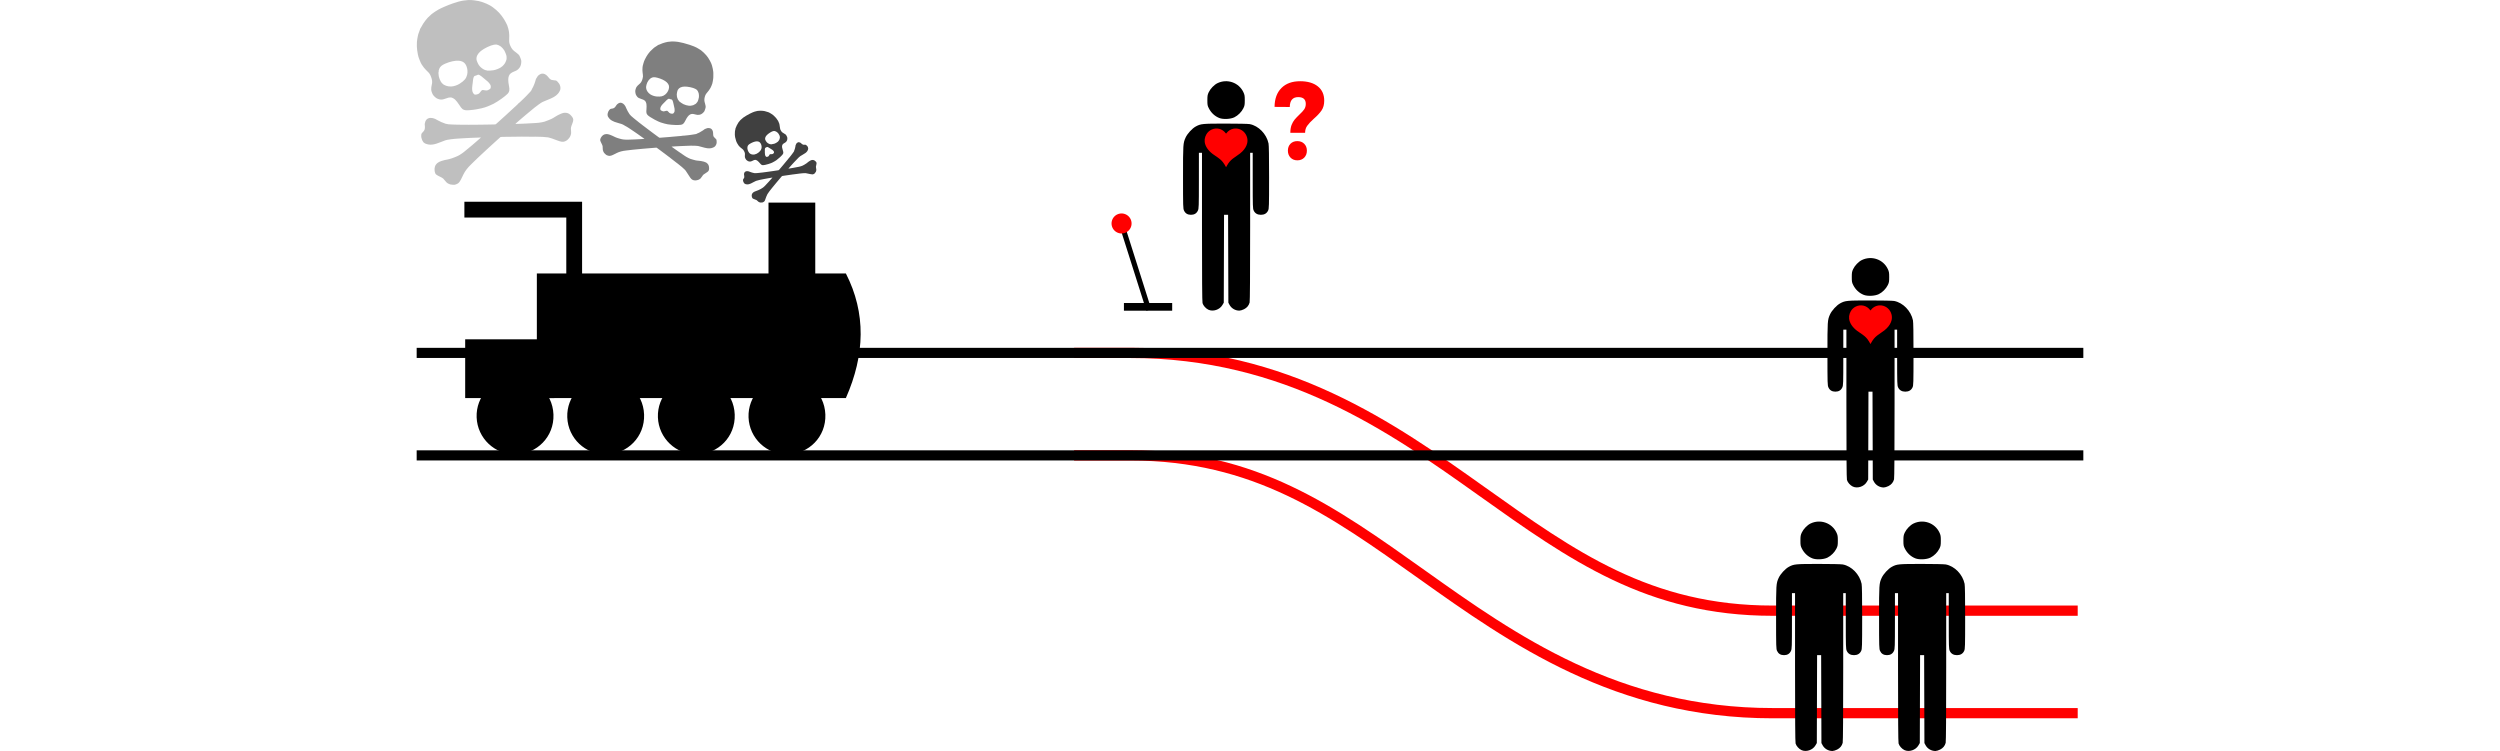 <?xml version="1.0" encoding="UTF-8" standalone="no"?>
<svg
   xmlns:dc="http://purl.org/dc/elements/1.1/"
   xmlns:cc="http://creativecommons.org/ns#"
   xmlns:rdf="http://www.w3.org/1999/02/22-rdf-syntax-ns#"
   xmlns:svg="http://www.w3.org/2000/svg"
   xmlns="http://www.w3.org/2000/svg"
   xmlns:sodipodi="http://sodipodi.sourceforge.net/DTD/sodipodi-0.dtd"
   xmlns:inkscape="http://www.inkscape.org/namespaces/inkscape"
   inkscape:version="1.1-dev (f9311a1, 2019-12-25)"
   sodipodi:docname="bahn4.svg"
   xml:space="preserve"
   id="svg5433"
   height="180.222"
   width="600"
   version="1.1"
   inkscape:export-filename="/Users/Ike/Downloads/bahn.png"
   inkscape:export-xdpi="96"
   inkscape:export-ydpi="96"><g
     id="g872"><path
       inkscape:connector-curvature="0"
       id="path926"
       d="m 290.013,74.332 c -0.624,-0.293 -1.239,-0.989 -1.406,-1.589 -0.087,-0.314 -0.129,-6.224 -0.13,-18.267 l -10e-4,-17.803 h -0.369 -0.369 l -0.003,6.672 c -0.003,6.313 -0.015,6.7 -0.239,7.192 -0.308,0.678 -0.862,1.016 -1.665,1.016 -0.803,0 -1.357,-0.338 -1.665,-1.016 -0.224,-0.494 -0.236,-0.89 -0.239,-7.986 -0.003,-7.977 0.011,-8.187 0.622,-9.543 0.415,-0.922 1.569,-2.179 2.43,-2.647 1.216,-0.662 1.6,-0.699 7.162,-0.699 2.912,0 5.409,0.053 5.785,0.124 2.126,0.397 4.049,2.373 4.524,4.648 0.091,0.435 0.135,3.132 0.133,8.117 -0.003,7.012 -0.017,7.496 -0.231,7.969 -0.309,0.681 -0.9,1.034 -1.734,1.034 -0.833,0 -1.424,-0.352 -1.734,-1.034 -0.214,-0.471 -0.229,-0.937 -0.231,-7.176 l -0.003,-6.672 h -0.307 -0.307 l -10e-4,17.741 c 0,11.506 -0.044,17.898 -0.124,18.186 -0.207,0.743 -0.632,1.255 -1.342,1.615 -0.368,0.186 -0.87,0.338 -1.119,0.338 -0.985,0 -1.913,-0.546 -2.365,-1.391 l -0.276,-0.516 -0.034,-10.546 -0.034,-10.546 h -0.486 -0.486 l -0.033,10.546 -0.033,10.546 -0.341,0.581 c -0.652,1.109 -2.231,1.629 -3.349,1.104 z m 2.608,-46.013 c -1.081,-0.433 -1.951,-1.245 -2.506,-2.339 -0.312,-0.614 -0.347,-0.808 -0.347,-1.914 0,-1.078 0.041,-1.317 0.331,-1.935 0.397,-0.846 1.302,-1.785 2.087,-2.165 2.343,-1.133 5.14,-0.161 6.23,2.165 0.29,0.618 0.331,0.857 0.331,1.935 -2e-5,1.092 -0.038,1.307 -0.337,1.916 -0.437,0.889 -1.281,1.736 -2.16,2.168 -0.932,0.458 -2.701,0.54 -3.629,0.169 z"
       style="fill:#000000;stroke-width:0.123" /><path
       inkscape:connector-curvature="0"
       id="path1798"
       d="m 294.218,40.063 c -0.157,-0.326 -0.5,-0.868 -0.731,-1.154 -0.421,-0.524 -0.793,-0.834 -1.867,-1.554 -0.231,-0.155 -0.478,-0.325 -0.549,-0.379 -1.133,-0.851 -1.815,-1.871 -1.943,-2.908 -0.017,-0.14 -0.018,-0.505 -2.9e-4,-0.646 0.049,-0.405 0.199,-0.843 0.406,-1.19 0.294,-0.491 0.697,-0.863 1.201,-1.109 1.2,-0.585 2.608,-0.247 3.413,0.821 0.053,0.071 0.101,0.129 0.106,0.129 0.005,0 0.055,-0.061 0.111,-0.135 0.43,-0.571 1.029,-0.938 1.736,-1.066 0.184,-0.033 0.597,-0.04 0.799,-0.014 1.184,0.156 2.121,1.01 2.415,2.203 0.103,0.419 0.107,0.908 0.009,1.323 -0.163,0.691 -0.556,1.351 -1.17,1.968 -0.36,0.361 -0.617,0.564 -1.311,1.031 -0.553,0.373 -0.744,0.509 -0.993,0.708 -0.577,0.461 -0.96,0.917 -1.371,1.631 -0.059,0.102 -0.132,0.234 -0.162,0.294 -0.03,0.06 -0.058,0.108 -0.062,0.108 -0.003,2.5e-5 -0.021,-0.028 -0.037,-0.061 z"
       style="fill:#ff0000;stroke:none;stroke-width:0.013" /></g><sodipodi:namedview
     inkscape:guide-bbox="true"
     fit-margin-bottom="0"
     fit-margin-right="100"
     fit-margin-left="100"
     fit-margin-top="0"
     inkscape:snap-bbox="false"
     inkscape:current-layer="svg5433"
     inkscape:window-maximized="0"
     inkscape:window-y="23"
     inkscape:window-x="0"
     inkscape:cy="90.110931"
     inkscape:cx="170.81633"
     inkscape:zoom="2.45"
     showguides="true"
     showgrid="false"
     id="namedview841"
     inkscape:window-height="992"
     inkscape:window-width="1764"
     inkscape:pageshadow="2"
     inkscape:pageopacity="0"
     guidetolerance="10"
     gridtolerance="10"
     objecttolerance="10"
     borderopacity="1"
     inkscape:document-rotation="0"
     bordercolor="#666666"
     pagecolor="#ffffff" /><defs
     id="defs5437" /><path
     style="color:#000000;font-style:normal;font-variant:normal;font-weight:normal;font-stretch:normal;font-size:medium;line-height:normal;font-family:sans-serif;font-variant-ligatures:normal;font-variant-position:normal;font-variant-caps:normal;font-variant-numeric:normal;font-variant-alternates:normal;font-variant-east-asian:normal;font-feature-settings:normal;font-variation-settings:normal;text-indent:0;text-align:start;text-decoration:none;text-decoration-line:none;text-decoration-style:solid;text-decoration-color:#000000;letter-spacing:normal;word-spacing:normal;text-transform:none;writing-mode:lr-tb;direction:ltr;text-orientation:mixed;dominant-baseline:auto;baseline-shift:baseline;text-anchor:start;white-space:normal;shape-padding:0;shape-margin:0;inline-size:0;clip-rule:nonzero;display:inline;overflow:visible;visibility:visible;opacity:1;isolation:auto;mix-blend-mode:normal;color-interpolation:sRGB;color-interpolation-filters:linearRGB;solid-color:#000000;solid-opacity:1;vector-effect:none;fill:none;fill-opacity:1;fill-rule:nonzero;stroke:#ff0000;stroke-width:2.46;stroke-linecap:square;stroke-linejoin:miter;stroke-miterlimit:4;stroke-dasharray:none;stroke-dashoffset:0.378;stroke-opacity:1;color-rendering:auto;image-rendering:auto;shape-rendering:auto;text-rendering:auto;enable-background:accumulate;stop-color:#000000;stop-opacity:1"
     d="m 259.013,109.294 h 12.299 c 29.888,0 48.305,13.193 70.035,28.655 21.73,15.463 46.777,33.212 84.064,33.212 h 59.709 12.299 m 0,-24.598 h -12.299 -59.709 c -29.716,0 -48.061,-13.185 -69.803,-28.655 -21.741,-15.471 -46.873,-33.212 -84.297,-33.212 h -12.299"
     id="path1064"
     inkscape:connector-curvature="0"
     sodipodi:nodetypes="csssccccsssc" /><g
     id="g975"
     transform="matrix(0.123,0,0,0.123,10.604,-96.958)"><path
       inkscape:connector-curvature="0"
       style="color:#000000;font-style:normal;font-variant:normal;font-weight:normal;font-stretch:normal;font-size:medium;line-height:normal;font-family:sans-serif;font-variant-ligatures:normal;font-variant-position:normal;font-variant-caps:normal;font-variant-numeric:normal;font-variant-alternates:normal;font-variant-east-asian:normal;font-feature-settings:normal;font-variation-settings:normal;text-indent:0;text-align:start;text-decoration:none;text-decoration-line:none;text-decoration-style:solid;text-decoration-color:#000000;letter-spacing:normal;word-spacing:normal;text-transform:none;writing-mode:lr-tb;direction:ltr;text-orientation:mixed;dominant-baseline:auto;baseline-shift:baseline;text-anchor:start;white-space:normal;shape-padding:0;shape-margin:0;inline-size:0;clip-rule:nonzero;display:inline;overflow:visible;visibility:visible;isolation:auto;mix-blend-mode:normal;color-interpolation:sRGB;color-interpolation-filters:linearRGB;solid-color:#000000;solid-opacity:1;vector-effect:none;fill:#000000;fill-opacity:1;fill-rule:nonzero;stroke:none;stroke-width:15;stroke-linecap:square;stroke-linejoin:miter;stroke-miterlimit:4;stroke-dasharray:none;stroke-dashoffset:0.378;stroke-opacity:1;color-rendering:auto;image-rendering:auto;shape-rendering:auto;text-rendering:auto;enable-background:accumulate;stop-color:#000000;stop-opacity:1"
       d="m 2114.313,1387.023 h 79.168"
       id="path977" /><path
       inkscape:connector-curvature="0"
       style="color:#000000;font-style:normal;font-variant:normal;font-weight:normal;font-stretch:normal;font-size:medium;line-height:normal;font-family:sans-serif;font-variant-ligatures:normal;font-variant-position:normal;font-variant-caps:normal;font-variant-numeric:normal;font-variant-alternates:normal;font-variant-east-asian:normal;font-feature-settings:normal;font-variation-settings:normal;text-indent:0;text-align:start;text-decoration:none;text-decoration-line:none;text-decoration-style:solid;text-decoration-color:#000000;letter-spacing:normal;word-spacing:normal;text-transform:none;writing-mode:lr-tb;direction:ltr;text-orientation:mixed;dominant-baseline:auto;baseline-shift:baseline;text-anchor:start;white-space:normal;shape-padding:0;shape-margin:0;inline-size:0;clip-rule:nonzero;display:inline;overflow:visible;visibility:visible;isolation:auto;mix-blend-mode:normal;color-interpolation:sRGB;color-interpolation-filters:linearRGB;solid-color:#000000;solid-opacity:1;vector-effect:none;fill:#000000;fill-opacity:1;fill-rule:nonzero;stroke:none;stroke-width:15;stroke-linecap:square;stroke-linejoin:miter;stroke-miterlimit:4;stroke-dasharray:none;stroke-dashoffset:0.378;stroke-opacity:1;color-rendering:auto;image-rendering:auto;shape-rendering:auto;text-rendering:auto;enable-background:accumulate;stop-color:#000000;stop-opacity:1"
       d="m 2106.812,1379.523 v 15 h 7.5 79.168 7.5 v -15 h -7.5 -79.168 z"
       id="path979" /></g><g
     id="g969"
     transform="matrix(0.123,0,0,0.123,10.604,-96.798)"><path
       inkscape:connector-curvature="0"
       style="color:#000000;font-style:normal;font-variant:normal;font-weight:normal;font-stretch:normal;font-size:medium;line-height:normal;font-family:sans-serif;font-variant-ligatures:normal;font-variant-position:normal;font-variant-caps:normal;font-variant-numeric:normal;font-variant-alternates:normal;font-variant-east-asian:normal;font-feature-settings:normal;font-variation-settings:normal;text-indent:0;text-align:start;text-decoration:none;text-decoration-line:none;text-decoration-style:solid;text-decoration-color:#000000;letter-spacing:normal;word-spacing:normal;text-transform:none;writing-mode:lr-tb;direction:ltr;text-orientation:mixed;dominant-baseline:auto;baseline-shift:baseline;text-anchor:start;white-space:normal;shape-padding:0;shape-margin:0;inline-size:0;clip-rule:nonzero;display:inline;overflow:visible;visibility:visible;isolation:auto;mix-blend-mode:normal;color-interpolation:sRGB;color-interpolation-filters:linearRGB;solid-color:#000000;solid-opacity:1;vector-effect:none;fill:#000000;fill-opacity:1;fill-rule:nonzero;stroke:none;stroke-width:10;stroke-linecap:square;stroke-linejoin:miter;stroke-miterlimit:4;stroke-dasharray:none;stroke-dashoffset:0.378;stroke-opacity:1;color-rendering:auto;image-rendering:auto;shape-rendering:auto;text-rendering:auto;enable-background:accumulate;stop-color:#000000;stop-opacity:1"
       d="m 2153.878,1386.949 -46.22,-145.913"
       id="path971" /><path
       inkscape:connector-curvature="0"
       style="color:#000000;font-style:normal;font-variant:normal;font-weight:normal;font-stretch:normal;font-size:medium;line-height:normal;font-family:sans-serif;font-variant-ligatures:normal;font-variant-position:normal;font-variant-caps:normal;font-variant-numeric:normal;font-variant-alternates:normal;font-variant-east-asian:normal;font-feature-settings:normal;font-variation-settings:normal;text-indent:0;text-align:start;text-decoration:none;text-decoration-line:none;text-decoration-style:solid;text-decoration-color:#000000;letter-spacing:normal;word-spacing:normal;text-transform:none;writing-mode:lr-tb;direction:ltr;text-orientation:mixed;dominant-baseline:auto;baseline-shift:baseline;text-anchor:start;white-space:normal;shape-padding:0;shape-margin:0;inline-size:0;clip-rule:nonzero;display:inline;overflow:visible;visibility:visible;isolation:auto;mix-blend-mode:normal;color-interpolation:sRGB;color-interpolation-filters:linearRGB;solid-color:#000000;solid-opacity:1;vector-effect:none;fill:#000000;fill-opacity:1;fill-rule:nonzero;stroke:none;stroke-width:10;stroke-linecap:square;stroke-linejoin:miter;stroke-miterlimit:4;stroke-dasharray:none;stroke-dashoffset:0.378;stroke-opacity:1;color-rendering:auto;image-rendering:auto;shape-rendering:auto;text-rendering:auto;enable-background:accumulate;stop-color:#000000;stop-opacity:1"
       d="m 2110.914,1234.76 -9.533,3.019 1.51,4.768 46.221,145.912 1.51,4.768 9.533,-3.02 -1.51,-4.768 -46.221,-145.912 z"
       id="path973" /></g><path
     id="path936"
     style="fill:#ff0000;stroke:none;stroke-width:1.845;stroke-linecap:square;stroke-miterlimit:4;stroke-dasharray:none;stroke-dashoffset:0.378"
     d="m 271.466,52.909 a 2.402,2.402 0 0 1 -1.522,3.001 2.402,2.402 0 0 1 -3.029,-1.466 2.402,2.402 0 0 1 1.41,-3.055 2.402,2.402 0 0 1 3.081,1.353"
     inkscape:connector-curvature="0" /><path
     inkscape:connector-curvature="0"
     id="path1058"
     d="m 101.215,109.294 h 12.005 373.56 12.005 m 0,-24.598 H 486.78 113.22 101.215"
     style="color:#000000;font-style:normal;font-variant:normal;font-weight:normal;font-stretch:normal;font-size:medium;line-height:normal;font-family:sans-serif;font-variant-ligatures:normal;font-variant-position:normal;font-variant-caps:normal;font-variant-numeric:normal;font-variant-alternates:normal;font-variant-east-asian:normal;font-feature-settings:normal;font-variation-settings:normal;text-indent:0;text-align:start;text-decoration:none;text-decoration-line:none;text-decoration-style:solid;text-decoration-color:#000000;letter-spacing:normal;word-spacing:normal;text-transform:none;writing-mode:lr-tb;direction:ltr;text-orientation:mixed;dominant-baseline:auto;baseline-shift:baseline;text-anchor:start;white-space:normal;shape-padding:0;shape-margin:0;inline-size:0;clip-rule:nonzero;display:inline;overflow:visible;visibility:visible;isolation:auto;mix-blend-mode:normal;color-interpolation:sRGB;color-interpolation-filters:linearRGB;solid-color:#000000;solid-opacity:1;vector-effect:none;fill:none;fill-opacity:1;fill-rule:nonzero;stroke:#000000;stroke-width:2.43;stroke-linecap:square;stroke-linejoin:miter;stroke-miterlimit:4;stroke-dasharray:none;stroke-dashoffset:0.378;stroke-opacity:1;color-rendering:auto;image-rendering:auto;shape-rendering:auto;text-rendering:auto;enable-background:accumulate;stop-color:#000000"
     sodipodi:nodetypes="cccccccc" /><path
     sodipodi:nodetypes="ccccc"
     inkscape:connector-curvature="0"
     d="m 128.843,65.626 h 74.164 c 4.881,9.524 4.588,19.522 0,29.913 h -74.164 z"
     style="fill:#000000;stroke:none;stroke-width:2.347;stroke-linecap:square;stroke-miterlimit:4;stroke-dasharray:none;stroke-dashoffset:0.378"
     id="rect1079" /><rect
     style="fill:#000000;stroke:none;stroke-width:2.46;stroke-linecap:square;stroke-miterlimit:4;stroke-dasharray:none;stroke-dashoffset:0.378"
     id="rect1081"
     width="21.389"
     height="14.104"
     x="111.644"
     y="81.435" /><g
     id="g1096"
     transform="matrix(0.123,0,0,0.123,-27.288,-217.243)"
     style="fill:#000000"><g
       id="g1009"><path
         id="path1083"
         style="fill:#000000;stroke:none;stroke-width:20.008;stroke-linecap:square;stroke-miterlimit:4;stroke-dasharray:none;stroke-dashoffset:0.378"
         d="m 1228.238,2652.748 c -40.886,0.757 -74.847,-31.358 -76.361,-72.209 -1.514,-40.851 29.977,-75.39 70.806,-77.66 40.83,-2.27 77.469,28.483 79.086,72.108 1.617,43.625 -32.646,77.004 -73.531,77.761 z"
         inkscape:connector-curvature="0"
         sodipodi:nodetypes="sssss" /><path
         sodipodi:nodetypes="sssss"
         inkscape:connector-curvature="0"
         d="m 1405.087,2652.748 c -40.886,0.757 -74.847,-31.358 -76.361,-72.209 -1.514,-40.851 29.977,-75.39 70.806,-77.66 40.83,-2.27 77.469,28.483 79.086,72.108 1.617,43.625 -32.646,77.004 -73.531,77.761 z"
         style="fill:#000000;stroke:none;stroke-width:20.008;stroke-linecap:square;stroke-miterlimit:4;stroke-dasharray:none;stroke-dashoffset:0.378"
         id="path1086" /><path
         sodipodi:nodetypes="sssss"
         inkscape:connector-curvature="0"
         d="m 1581.935,2652.748 c -40.886,0.757 -74.847,-31.358 -76.361,-72.209 -1.514,-40.851 29.977,-75.39 70.806,-77.66 40.83,-2.27 77.469,28.483 79.086,72.108 1.617,43.625 -32.646,77.004 -73.531,77.761 z"
         style="fill:#000000;stroke:none;stroke-width:20.008;stroke-linecap:square;stroke-miterlimit:4;stroke-dasharray:none;stroke-dashoffset:0.378"
         id="path1088" /><path
         id="path1090"
         style="fill:#000000;stroke:none;stroke-width:20.008;stroke-linecap:square;stroke-miterlimit:4;stroke-dasharray:none;stroke-dashoffset:0.378"
         d="m 1758.784,2652.748 c -40.886,0.757 -74.847,-31.358 -76.361,-72.209 -1.514,-40.851 29.977,-75.39 70.806,-77.66 40.83,-2.27 77.469,28.483 79.086,72.108 1.617,43.625 -32.646,77.004 -73.531,77.761 z"
         inkscape:connector-curvature="0"
         sodipodi:nodetypes="sssss" /></g></g><path
     style="fill:none;stroke:#000000;stroke-width:3.792;stroke-linecap:butt;stroke-miterlimit:4;stroke-dasharray:none;stroke-dashoffset:0.378"
     d="m 111.454,50.314 h 26.352 v 16.817"
     id="path1098"
     inkscape:connector-curvature="0" /><rect
     style="fill:#000000;stroke:none;stroke-width:0.123;stroke-linecap:butt;stroke-miterlimit:4;stroke-dasharray:none;stroke-dashoffset:0.378"
     id="rect1109"
     width="11.223"
     height="25.303"
     x="184.441"
     y="48.625" /><path
     inkscape:connector-curvature="0"
     id="path925"
     d="m 182.989,48.593 c -0.102,0.021 -0.4,0.031 -0.493,0.017 -0.029,-0.004 -0.122,-0.028 -0.206,-0.053 -0.168,-0.049 -0.321,-0.155 -0.533,-0.371 -0.064,-0.065 -0.143,-0.136 -0.176,-0.158 -0.08,-0.053 -0.301,-0.142 -0.463,-0.188 -0.129,-0.036 -0.347,-0.126 -0.437,-0.181 -0.079,-0.048 -0.174,-0.207 -0.218,-0.364 -0.114,-0.408 -0.047,-0.741 0.203,-1.005 0.209,-0.221 0.516,-0.37 1.345,-0.654 0.251,-0.086 0.945,-0.472 1.113,-0.619 0.063,-0.055 0.161,-0.138 0.217,-0.184 0.056,-0.046 0.127,-0.111 0.159,-0.145 0.031,-0.034 0.101,-0.103 0.153,-0.154 0.125,-0.12 0.497,-0.521 0.833,-0.898 0.147,-0.164 0.355,-0.398 0.463,-0.519 0.108,-0.121 0.23,-0.26 0.272,-0.31 0.041,-0.05 0.097,-0.113 0.124,-0.14 l 0.049,-0.05 -0.055,0.002 c -0.03,0.001 -0.076,0.008 -0.102,0.016 -0.026,0.007 -0.128,0.026 -0.226,0.041 -0.098,0.015 -0.244,0.039 -0.323,0.054 -0.302,0.056 -0.581,0.104 -0.623,0.107 -0.024,0.002 -0.098,0.016 -0.164,0.033 -0.066,0.016 -0.131,0.028 -0.145,0.027 -0.013,-0.001 -0.065,0.007 -0.115,0.019 -0.05,0.012 -0.165,0.035 -0.257,0.05 -0.216,0.037 -0.607,0.113 -0.821,0.161 -0.033,0.008 -0.152,0.033 -0.264,0.057 -0.237,0.051 -0.604,0.151 -0.851,0.231 -0.141,0.046 -0.258,0.104 -0.624,0.311 -0.511,0.284 -0.753,0.398 -1.025,0.469 -0.212,0.054 -0.273,0.062 -0.503,0.059 -0.163,-0.002 -0.464,-0.076 -0.488,-0.121 -0.008,-0.014 -0.021,-0.021 -0.029,-0.016 -0.029,0.016 -0.178,-0.14 -0.266,-0.278 -0.092,-0.145 -0.179,-0.392 -0.175,-0.495 0.001,-0.028 -0.003,-0.06 -0.008,-0.07 -0.023,-0.042 0.021,-0.259 0.057,-0.281 0.008,-0.005 0.058,-0.071 0.111,-0.147 0.154,-0.22 0.18,-0.369 0.121,-0.686 -0.013,-0.069 -0.028,-0.134 -0.034,-0.145 -0.03,-0.054 -0.019,-0.318 0.017,-0.437 0.065,-0.209 0.144,-0.312 0.311,-0.405 0.271,-0.151 0.688,-0.12 1.102,0.081 0.177,0.086 0.729,0.246 1.009,0.292 0.193,0.032 0.454,0.025 0.886,-0.023 0.124,-0.013 0.255,-0.027 0.291,-0.03 0.225,-0.016 0.316,-0.026 0.337,-0.038 0.013,-0.007 0.035,-0.01 0.049,-0.007 0.014,0.003 0.164,-0.012 0.333,-0.034 0.169,-0.022 0.336,-0.044 0.372,-0.048 0.035,-0.004 0.097,-0.013 0.137,-0.02 0.04,-0.007 0.098,-0.014 0.128,-0.015 0.03,-0.001 0.126,-0.013 0.213,-0.027 0.183,-0.029 0.371,-0.056 0.581,-0.081 0.082,-0.01 0.239,-0.032 0.349,-0.048 0.11,-0.017 0.271,-0.04 0.358,-0.052 0.087,-0.012 0.248,-0.035 0.358,-0.051 0.11,-0.016 0.271,-0.039 0.358,-0.052 0.087,-0.012 0.267,-0.04 0.399,-0.06 0.133,-0.021 0.288,-0.044 0.347,-0.052 0.058,-0.008 0.147,-0.023 0.199,-0.032 0.051,-0.01 0.113,-0.019 0.139,-0.02 0.035,-0.002 0.072,-0.031 0.151,-0.118 0.099,-0.109 0.129,-0.144 0.225,-0.267 0.022,-0.028 0.068,-0.083 0.103,-0.121 0.065,-0.072 0.183,-0.212 0.316,-0.373 0.041,-0.05 0.103,-0.122 0.138,-0.161 0.035,-0.038 0.082,-0.093 0.103,-0.121 0.022,-0.028 0.062,-0.076 0.089,-0.106 0.027,-0.031 0.06,-0.071 0.075,-0.09 0.015,-0.019 0.057,-0.071 0.095,-0.116 0.037,-0.045 0.108,-0.13 0.157,-0.189 0.049,-0.058 0.156,-0.187 0.239,-0.286 0.083,-0.099 0.218,-0.262 0.301,-0.363 0.082,-0.101 0.156,-0.188 0.164,-0.192 0.008,-0.004 0.038,-0.041 0.067,-0.081 0.029,-0.04 0.088,-0.116 0.132,-0.167 0.043,-0.051 0.075,-0.1 0.07,-0.109 -0.005,-0.008 0.004,-0.016 0.02,-0.019 0.016,-0.001 0.057,-0.043 0.092,-0.09 0.113,-0.15 0.413,-0.523 0.426,-0.531 0.007,-0.004 0.043,-0.05 0.079,-0.103 0.036,-0.052 0.13,-0.176 0.209,-0.275 0.13,-0.164 0.21,-0.275 0.395,-0.546 0.083,-0.121 0.147,-0.286 0.117,-0.302 -0.012,-0.007 -0.011,-0.012 0.002,-0.011 0.044,0.002 0.239,-0.643 0.273,-0.899 0.011,-0.081 0.027,-0.191 0.037,-0.246 0.01,-0.054 0.019,-0.106 0.021,-0.115 0.004,-0.032 0.124,-0.295 0.165,-0.362 0.129,-0.21 0.432,-0.397 0.593,-0.365 0.022,0.004 0.046,0.005 0.053,0.001 0.026,-0.014 0.225,0.046 0.32,0.097 0.081,0.043 0.275,0.205 0.45,0.373 0.045,0.044 0.165,0.105 0.252,0.13 0.043,0.012 0.182,0.015 0.308,0.007 0.127,-0.009 0.237,-0.01 0.245,-0.003 0.008,0.007 0.031,0.017 0.05,0.023 0.065,0.019 0.205,0.133 0.353,0.288 0.146,0.153 0.25,0.437 0.238,0.649 -0.008,0.152 -0.109,0.411 -0.222,0.572 -0.232,0.332 -0.506,0.542 -1.21,0.928 -0.471,0.262 -0.499,0.278 -0.866,0.613 -0.263,0.24 -0.569,0.558 -1.09,1.132 -0.171,0.188 -0.33,0.362 -0.355,0.386 -0.024,0.024 -0.145,0.157 -0.268,0.296 -0.123,0.139 -0.281,0.315 -0.351,0.392 -0.07,0.077 -0.139,0.156 -0.153,0.176 -0.014,0.02 -0.066,0.078 -0.116,0.131 -0.14,0.148 -0.143,0.16 -0.037,0.142 0.05,-0.008 0.199,-0.033 0.331,-0.055 0.132,-0.022 0.291,-0.049 0.354,-0.06 0.062,-0.011 0.305,-0.054 0.539,-0.095 0.526,-0.092 0.904,-0.164 1.143,-0.217 0.1,-0.022 0.228,-0.051 0.284,-0.063 0.056,-0.012 0.223,-0.062 0.371,-0.111 0.246,-0.081 0.305,-0.108 0.687,-0.32 0.314,-0.175 0.448,-0.258 0.541,-0.338 0.068,-0.058 0.181,-0.149 0.251,-0.204 0.07,-0.054 0.187,-0.146 0.26,-0.203 0.185,-0.148 0.564,-0.355 0.703,-0.383 0.246,-0.054 0.47,-0.037 0.618,0.047 0.042,0.024 0.082,0.044 0.091,0.046 0.033,0.006 0.227,0.166 0.311,0.256 0.21,0.223 0.232,0.375 0.12,0.821 -0.105,0.417 -0.11,0.504 -0.047,0.759 0.037,0.148 0.077,0.435 0.062,0.443 -0.007,0.004 -0.011,0.024 -0.007,0.044 0.009,0.048 -0.043,0.259 -0.088,0.356 -0.059,0.128 -0.19,0.319 -0.278,0.408 -0.045,0.045 -0.141,0.116 -0.213,0.156 -0.238,0.132 -0.442,0.135 -0.965,0.012 -0.574,-0.135 -0.702,-0.162 -0.882,-0.184 -0.097,-0.012 -0.19,-0.025 -0.208,-0.028 -0.032,-0.006 -0.647,0.019 -0.662,0.027 -0.005,0.003 -0.06,0.009 -0.123,0.014 -0.063,0.005 -0.235,0.023 -0.382,0.04 -0.147,0.017 -0.309,0.034 -0.36,0.039 -0.051,0.004 -0.101,0.012 -0.112,0.018 -0.011,0.006 -0.046,0.011 -0.079,0.011 -0.078,4.3e-4 -1.006,0.12 -1.257,0.161 -0.062,0.011 -0.126,0.015 -0.14,0.012 -0.015,-0.004 -0.043,0.002 -0.062,0.013 -0.02,0.011 -0.057,0.018 -0.083,0.016 -0.046,-0.004 -0.156,0.01 -0.434,0.058 -0.074,0.012 -0.183,0.029 -0.242,0.036 -0.059,0.007 -0.301,0.042 -0.537,0.078 -0.237,0.036 -0.487,0.072 -0.555,0.079 -0.069,0.008 -0.134,0.019 -0.145,0.025 -0.011,0.006 -0.046,0.012 -0.077,0.013 -0.031,8.66e-4 -0.075,0.006 -0.097,0.01 -0.022,0.004 -0.088,0.016 -0.146,0.024 -0.078,0.012 -0.115,0.026 -0.14,0.056 -0.018,0.022 -0.057,0.068 -0.086,0.101 -0.029,0.033 -0.075,0.088 -0.103,0.121 -0.028,0.034 -0.178,0.211 -0.333,0.393 -0.328,0.385 -0.393,0.463 -0.597,0.707 -0.083,0.099 -0.191,0.227 -0.24,0.285 -0.049,0.058 -0.132,0.158 -0.183,0.223 -0.051,0.065 -0.152,0.188 -0.224,0.272 -0.072,0.085 -0.173,0.207 -0.224,0.272 -0.052,0.065 -0.152,0.188 -0.224,0.273 -0.072,0.085 -0.142,0.171 -0.156,0.19 -0.014,0.02 -0.117,0.149 -0.227,0.287 -0.111,0.139 -0.225,0.284 -0.253,0.322 -0.029,0.039 -0.106,0.138 -0.173,0.221 -0.345,0.43 -0.596,0.87 -0.728,1.274 -0.221,0.677 -0.238,0.725 -0.317,0.88 -0.1,0.199 -0.164,0.269 -0.339,0.372 -0.108,0.068 -0.195,0.101 -0.261,0.116 z m 2.419,-9.598 c -0.296,0.138 -0.471,0.203 -1.008,0.377 -0.209,0.068 -0.423,0.124 -0.766,0.2 -0.445,0.099 -0.637,0.095 -0.859,-0.015 -0.092,-0.046 -0.294,-0.245 -0.456,-0.448 -0.148,-0.186 -0.42,-0.45 -0.583,-0.566 -0.094,-0.067 -0.325,-0.164 -0.392,-0.165 -0.021,-3.12e-4 -0.045,-0.004 -0.056,-0.01 -0.01,-0.005 -0.088,0.002 -0.173,0.017 -0.134,0.024 -0.196,0.048 -0.474,0.189 -0.359,0.181 -0.479,0.215 -0.718,0.2 -0.126,-0.008 -0.385,-0.074 -0.401,-0.103 -0.004,-0.008 -0.026,-0.019 -0.048,-0.025 -0.049,-0.014 -0.232,-0.147 -0.348,-0.254 -0.12,-0.11 -0.303,-0.447 -0.337,-0.621 -0.031,-0.16 -0.035,-0.397 -0.011,-0.597 0.039,-0.318 -0.023,-0.587 -0.218,-0.938 -0.15,-0.27 -0.249,-0.386 -0.464,-0.54 -0.064,-0.046 -0.117,-0.086 -0.12,-0.09 -0.003,-0.006 -0.054,-0.044 -0.115,-0.089 -0.18,-0.133 -0.363,-0.312 -0.584,-0.571 -0.092,-0.108 -0.163,-0.219 -0.316,-0.496 -0.173,-0.311 -0.21,-0.393 -0.296,-0.644 -0.106,-0.311 -0.199,-0.658 -0.226,-0.842 -0.009,-0.064 -0.021,-0.139 -0.027,-0.167 -0.012,-0.059 -0.037,-0.286 -0.048,-0.429 -0.011,-0.155 -0.003,-0.517 0.016,-0.711 0.01,-0.097 0.02,-0.2 0.023,-0.229 0.007,-0.07 0.04,-0.22 0.099,-0.447 0.027,-0.104 0.039,-0.192 0.028,-0.196 -0.011,-0.004 -0.01,-0.007 0.002,-0.009 0.013,5.28e-4 0.064,-0.109 0.114,-0.244 0.05,-0.134 0.128,-0.324 0.174,-0.423 0.097,-0.206 0.329,-0.615 0.398,-0.699 0.026,-0.032 0.052,-0.068 0.058,-0.08 0.015,-0.032 0.35,-0.443 0.372,-0.455 0.01,-0.005 0.055,-0.05 0.1,-0.099 0.105,-0.113 0.419,-0.384 0.635,-0.548 0.321,-0.244 1.054,-0.679 1.611,-0.958 0.427,-0.213 0.93,-0.431 1.04,-0.45 0.016,-0.001 0.108,-0.029 0.206,-0.059 0.209,-0.063 0.343,-0.096 0.474,-0.117 0.051,-0.008 0.111,-0.02 0.131,-0.026 0.021,-0.004 0.061,-0.009 0.092,-0.007 0.03,0.002 0.064,-6.37e-4 0.075,-0.006 0.054,-0.03 0.717,-0.04 0.959,-0.014 0.143,0.015 0.385,0.047 0.405,0.052 0.008,0.003 0.088,0.019 0.18,0.037 0.239,0.047 0.659,0.17 0.817,0.241 0.075,0.033 0.143,0.062 0.151,0.063 0.009,0.003 0.118,0.057 0.244,0.123 0.231,0.121 0.65,0.399 0.778,0.515 0.038,0.035 0.11,0.097 0.16,0.139 0.114,0.095 0.325,0.307 0.444,0.447 0.051,0.06 0.122,0.143 0.159,0.186 0.108,0.126 0.362,0.49 0.441,0.631 0.081,0.145 0.248,0.542 0.268,0.637 0.007,0.034 0.027,0.109 0.045,0.168 0.05,0.166 0.096,0.468 0.118,0.765 0.024,0.326 0.081,0.511 0.24,0.772 0.201,0.331 0.376,0.487 0.766,0.686 0.098,0.05 0.239,0.139 0.314,0.197 0.134,0.105 0.138,0.111 0.281,0.367 0.165,0.296 0.182,0.359 0.182,0.668 -1e-5,0.227 -0.062,0.437 -0.179,0.603 -0.147,0.209 -0.221,0.273 -0.484,0.42 -0.373,0.207 -0.512,0.354 -0.584,0.616 -0.071,0.257 -0.017,0.647 0.162,1.167 0.161,0.466 0.154,0.703 -0.028,0.95 -0.264,0.36 -0.954,1.004 -1.507,1.405 -0.196,0.142 -0.702,0.438 -0.937,0.546 z m -0.837,-1.671 c 0.123,-0.217 0.169,-0.281 0.221,-0.309 0.043,-0.024 0.28,-0.033 0.319,-0.012 0.011,0.006 0.027,-3.33e-4 0.036,-0.012 0.008,-0.016 0.014,-0.016 0.015,-3.41e-4 -0.002,0.045 0.201,0.009 0.316,-0.055 0.12,-0.067 0.252,-0.189 0.28,-0.261 0.01,-0.025 0.009,-0.034 -0.002,-0.019 -0.011,0.015 -0.009,0.005 2.7e-4,-0.027 0.022,-0.057 -0.012,-0.24 -0.06,-0.326 -0.046,-0.083 -0.221,-0.257 -0.349,-0.349 -0.064,-0.046 -0.261,-0.171 -0.437,-0.278 -0.176,-0.107 -0.369,-0.227 -0.429,-0.267 -0.135,-0.09 -0.3,-0.151 -0.385,-0.141 -0.038,0.004 -0.088,0.027 -0.124,0.055 -0.074,0.06 -0.11,0.08 -0.2,0.111 -0.039,0.014 -0.089,0.042 -0.111,0.062 -0.061,0.058 -0.11,0.274 -0.102,0.457 0.003,0.092 0.007,0.239 0.006,0.327 -3.3e-4,0.088 -3e-4,0.185 3e-5,0.216 5.9e-4,0.031 4.9e-4,0.116 3.3e-4,0.189 -6.6e-4,0.382 0.074,0.677 0.213,0.836 0.044,0.05 0.109,0.106 0.146,0.124 0.086,0.043 0.247,0.011 0.424,-0.084 0.128,-0.071 0.136,-0.076 0.224,-0.232 z m -2.511,-0.724 c 0.501,-0.43 0.68,-0.718 0.723,-1.163 0.032,-0.335 -0.042,-0.682 -0.211,-0.986 -0.212,-0.381 -0.505,-0.54 -0.973,-0.527 -0.412,0.011 -1.016,0.224 -1.555,0.547 -0.397,0.238 -0.558,0.418 -0.637,0.714 -0.039,0.146 -0.045,0.307 -0.012,0.326 0.015,0.008 0.014,0.013 -0.001,0.013 -0.032,-0.002 -0.032,0.055 0.002,0.244 0.042,0.237 0.102,0.407 0.215,0.612 0.098,0.178 0.245,0.379 0.296,0.404 0.012,0.006 0.056,0.04 0.098,0.076 0.234,0.201 0.7,0.29 1.099,0.211 0.327,-0.065 0.692,-0.245 0.956,-0.471 z m 4.564,-2.54 c 0.076,-0.066 0.162,-0.15 0.192,-0.188 0.083,-0.104 0.2,-0.284 0.212,-0.326 0.006,-0.02 0.016,-0.04 0.023,-0.044 0.017,-0.009 0.105,-0.314 0.111,-0.381 0.002,-0.029 0.008,-0.067 0.012,-0.083 0.011,-0.044 -6.7e-4,-0.166 -0.031,-0.327 -0.024,-0.126 -0.046,-0.178 -0.172,-0.405 -0.151,-0.272 -0.211,-0.349 -0.409,-0.524 -0.145,-0.128 -0.35,-0.255 -0.366,-0.226 -0.008,0.014 -0.011,0.014 -0.011,-0.007 0.001,-0.031 -0.293,-0.119 -0.379,-0.112 -0.025,0.002 -0.071,0.004 -0.103,0.004 -0.032,3.3e-4 -0.139,0.024 -0.237,0.054 -0.389,0.115 -1.103,0.584 -1.44,0.945 -0.334,0.358 -0.463,0.727 -0.373,1.072 0.025,0.095 0.062,0.172 0.168,0.343 0.144,0.234 0.263,0.362 0.479,0.516 0.201,0.143 0.586,0.288 0.628,0.237 0.01,-0.014 0.021,-0.019 0.023,-0.013 0.015,0.041 0.041,0.048 0.146,0.043 0.17,-0.009 0.542,-0.083 0.743,-0.147 0.247,-0.079 0.603,-0.276 0.783,-0.436 z"
     style="opacity:0.75;fill:#000000;stroke-width:0.02" /><path
     style="opacity:0.5;fill:#000000;stroke-width:0.031"
     d="m 145.54,37.21 c -0.133,-0.089 -0.469,-0.403 -0.555,-0.519 -0.027,-0.037 -0.102,-0.164 -0.167,-0.282 -0.129,-0.236 -0.18,-0.519 -0.175,-0.984 0.001,-0.14 -0.007,-0.303 -0.019,-0.363 -0.029,-0.144 -0.172,-0.482 -0.299,-0.708 -0.101,-0.18 -0.239,-0.516 -0.277,-0.674 -0.034,-0.139 0.036,-0.414 0.16,-0.633 0.321,-0.568 0.757,-0.856 1.316,-0.871 0.468,-0.013 0.964,0.16 2.175,0.756 0.367,0.18 1.542,0.518 1.885,0.54 0.129,0.009 0.325,0.025 0.436,0.036 0.111,0.011 0.259,0.018 0.33,0.016 0.071,-0.003 0.221,-0.003 0.335,-1.3e-5 0.267,0.005 1.107,-0.025 1.884,-0.069 0.338,-0.019 0.819,-0.046 1.068,-0.059 0.249,-0.014 0.534,-0.032 0.633,-0.041 0.099,-0.009 0.228,-0.016 0.288,-0.017 l 0.108,-0.001 -0.061,-0.058 c -0.034,-0.032 -0.091,-0.074 -0.128,-0.094 -0.037,-0.02 -0.167,-0.11 -0.29,-0.201 -0.123,-0.091 -0.307,-0.223 -0.41,-0.293 -0.39,-0.268 -0.746,-0.52 -0.795,-0.563 -0.028,-0.024 -0.124,-0.09 -0.214,-0.144 -0.089,-0.055 -0.173,-0.113 -0.186,-0.129 -0.013,-0.016 -0.078,-0.063 -0.146,-0.104 -0.067,-0.041 -0.217,-0.143 -0.334,-0.225 -0.275,-0.195 -0.783,-0.538 -1.068,-0.72 -0.044,-0.028 -0.202,-0.13 -0.35,-0.226 -0.314,-0.203 -0.821,-0.495 -1.177,-0.676 -0.203,-0.104 -0.394,-0.167 -1.017,-0.342 -0.868,-0.241 -1.252,-0.387 -1.625,-0.608 -0.29,-0.172 -0.364,-0.231 -0.611,-0.484 -0.175,-0.18 -0.421,-0.589 -0.399,-0.664 0.007,-0.023 1.6e-4,-0.045 -0.014,-0.049 -0.049,-0.014 -0.041,-0.347 0.014,-0.592 0.058,-0.258 0.232,-0.621 0.349,-0.728 0.032,-0.03 0.063,-0.068 0.068,-0.085 0.02,-0.07 0.306,-0.259 0.369,-0.244 0.014,0.004 0.141,-0.014 0.281,-0.039 0.407,-0.072 0.598,-0.205 0.879,-0.613 0.061,-0.089 0.116,-0.177 0.121,-0.195 0.026,-0.091 0.326,-0.367 0.495,-0.456 0.298,-0.157 0.497,-0.182 0.78,-0.101 0.459,0.132 0.879,0.619 1.109,1.29 0.099,0.286 0.524,1.062 0.778,1.417 0.175,0.245 0.466,0.522 0.988,0.941 0.15,0.12 0.306,0.248 0.349,0.285 0.262,0.227 0.373,0.316 0.408,0.326 0.022,0.006 0.049,0.027 0.06,0.046 0.011,0.019 0.191,0.165 0.399,0.325 0.208,0.16 0.414,0.319 0.456,0.353 0.043,0.034 0.119,0.092 0.171,0.128 0.051,0.036 0.121,0.092 0.156,0.124 0.035,0.032 0.152,0.123 0.261,0.202 0.23,0.167 0.464,0.344 0.72,0.545 0.1,0.078 0.294,0.226 0.432,0.328 0.137,0.102 0.338,0.252 0.446,0.334 0.108,0.081 0.309,0.232 0.446,0.335 0.137,0.103 0.338,0.253 0.446,0.334 0.108,0.081 0.333,0.247 0.5,0.369 0.167,0.122 0.362,0.266 0.434,0.321 0.072,0.055 0.185,0.136 0.251,0.182 0.066,0.045 0.144,0.104 0.173,0.129 0.04,0.036 0.112,0.044 0.293,0.036 0.226,-0.01 0.297,-0.016 0.535,-0.044 0.054,-0.006 0.165,-0.015 0.245,-0.019 0.149,-0.008 0.43,-0.031 0.75,-0.061 0.099,-0.009 0.245,-0.02 0.325,-0.024 0.08,-0.003 0.19,-0.012 0.244,-0.018 0.054,-0.006 0.15,-0.015 0.213,-0.019 0.062,-0.004 0.143,-0.011 0.18,-0.015 0.036,-0.004 0.14,-0.015 0.23,-0.023 0.09,-0.008 0.259,-0.024 0.376,-0.034 0.117,-0.011 0.374,-0.033 0.572,-0.05 0.198,-0.017 0.523,-0.047 0.723,-0.067 0.2,-0.02 0.374,-0.033 0.387,-0.03 0.013,0.004 0.085,-0.003 0.161,-0.015 0.075,-0.012 0.222,-0.029 0.325,-0.038 0.103,-0.009 0.191,-0.028 0.195,-0.041 0.004,-0.014 0.023,-0.013 0.042,0.001 0.019,0.014 0.108,0.016 0.198,0.004 0.287,-0.04 1.019,-0.119 1.042,-0.112 0.012,0.004 0.102,-0.008 0.198,-0.025 0.097,-0.017 0.334,-0.049 0.526,-0.071 0.321,-0.037 0.528,-0.07 1.024,-0.163 0.222,-0.042 0.471,-0.151 0.457,-0.201 -0.006,-0.02 6.6e-4,-0.025 0.014,-0.01 0.045,0.05 0.961,-0.438 1.276,-0.68 0.1,-0.077 0.239,-0.178 0.308,-0.226 0.07,-0.047 0.137,-0.094 0.148,-0.103 0.04,-0.031 0.456,-0.186 0.574,-0.214 0.37,-0.088 0.902,0.04 1.043,0.249 0.019,0.029 0.045,0.055 0.056,0.058 0.044,0.013 0.194,0.295 0.242,0.455 0.041,0.136 0.076,0.523 0.083,0.897 0.001,0.097 0.064,0.294 0.132,0.416 0.033,0.06 0.181,0.215 0.328,0.344 0.147,0.129 0.268,0.248 0.27,0.265 6.7e-4,0.017 0.015,0.052 0.029,0.08 0.05,0.091 0.078,0.369 0.07,0.698 -0.008,0.325 -0.205,0.748 -0.448,0.965 -0.174,0.156 -0.566,0.328 -0.865,0.381 -0.614,0.108 -1.142,0.038 -2.327,-0.309 -0.796,-0.235 -0.845,-0.242 -1.609,-0.277 -0.547,-0.025 -1.226,-0.013 -2.418,0.043 -0.391,0.018 -0.753,0.033 -0.806,0.033 -0.052,-7.33e-4 -0.329,0.013 -0.614,0.029 -0.285,0.017 -0.649,0.036 -0.809,0.044 -0.16,0.007 -0.321,0.019 -0.358,0.025 -0.037,0.006 -0.158,0.013 -0.269,0.016 -0.313,0.008 -0.329,0.017 -0.195,0.113 0.064,0.045 0.253,0.181 0.42,0.301 0.167,0.12 0.37,0.264 0.45,0.32 0.08,0.056 0.391,0.274 0.69,0.484 0.672,0.473 1.162,0.807 1.479,1.009 0.133,0.085 0.303,0.193 0.377,0.24 0.074,0.047 0.31,0.175 0.524,0.283 0.356,0.181 0.45,0.215 1.096,0.4 0.532,0.152 0.768,0.207 0.956,0.223 0.137,0.011 0.36,0.035 0.495,0.052 0.135,0.018 0.362,0.045 0.504,0.062 0.362,0.042 1,0.228 1.183,0.346 0.327,0.209 0.551,0.472 0.621,0.724 0.019,0.071 0.041,0.138 0.049,0.149 0.029,0.042 0.066,0.428 0.06,0.617 -0.015,0.471 -0.157,0.661 -0.764,1.023 -0.568,0.339 -0.669,0.428 -0.878,0.774 -0.122,0.201 -0.391,0.557 -0.415,0.55 -0.013,-0.004 -0.037,0.014 -0.055,0.04 -0.042,0.062 -0.329,0.235 -0.483,0.291 -0.204,0.074 -0.555,0.14 -0.747,0.141 -0.099,1.21e-4 -0.28,-0.028 -0.402,-0.063 -0.403,-0.115 -0.628,-0.335 -1.062,-1.039 -0.477,-0.772 -0.587,-0.94 -0.759,-1.161 -0.092,-0.119 -0.18,-0.234 -0.195,-0.257 -0.028,-0.042 -0.724,-0.685 -0.749,-0.692 -0.008,-0.002 -0.075,-0.056 -0.149,-0.119 -0.074,-0.063 -0.281,-0.231 -0.46,-0.373 -0.178,-0.142 -0.373,-0.299 -0.433,-0.35 -0.06,-0.051 -0.123,-0.096 -0.141,-0.102 -0.018,-0.005 -0.062,-0.038 -0.099,-0.074 -0.085,-0.084 -1.224,-0.967 -1.542,-1.195 -0.08,-0.057 -0.154,-0.12 -0.165,-0.141 -0.011,-0.02 -0.048,-0.045 -0.082,-0.055 -0.034,-0.01 -0.082,-0.043 -0.108,-0.074 -0.045,-0.055 -0.181,-0.159 -0.535,-0.41 -0.095,-0.068 -0.231,-0.168 -0.302,-0.225 -0.071,-0.057 -0.372,-0.282 -0.669,-0.501 -0.297,-0.219 -0.607,-0.453 -0.69,-0.519 -0.083,-0.066 -0.166,-0.125 -0.186,-0.131 -0.019,-0.005 -0.063,-0.037 -0.098,-0.07 -0.035,-0.033 -0.087,-0.075 -0.116,-0.094 -0.029,-0.019 -0.113,-0.078 -0.185,-0.133 -0.098,-0.073 -0.153,-0.097 -0.213,-0.092 -0.044,0.004 -0.135,0.011 -0.203,0.016 -0.067,0.005 -0.177,0.014 -0.245,0.02 -0.068,0.006 -0.423,0.035 -0.791,0.064 -0.776,0.062 -0.933,0.075 -1.42,0.118 -0.198,0.018 -0.455,0.039 -0.572,0.049 -0.117,0.009 -0.316,0.028 -0.442,0.043 -0.127,0.015 -0.37,0.038 -0.541,0.052 -0.17,0.014 -0.414,0.037 -0.54,0.051 -0.127,0.014 -0.37,0.038 -0.541,0.053 -0.171,0.015 -0.34,0.032 -0.377,0.037 -0.037,0.005 -0.289,0.034 -0.56,0.065 -0.272,0.03 -0.554,0.064 -0.627,0.074 -0.073,0.011 -0.266,0.034 -0.428,0.051 -0.844,0.091 -1.596,0.296 -2.181,0.591 -0.978,0.496 -1.049,0.529 -1.304,0.612 -0.326,0.107 -0.471,0.113 -0.774,0.036 -0.191,-0.048 -0.323,-0.1 -0.41,-0.157 z m 13.092,-7.798 c -0.472,-0.174 -0.733,-0.293 -1.507,-0.689 -0.301,-0.154 -0.595,-0.327 -1.05,-0.618 -0.592,-0.378 -0.797,-0.591 -0.917,-0.953 -0.05,-0.15 -0.053,-0.587 -0.007,-0.985 0.042,-0.363 0.034,-0.947 -0.016,-1.251 -0.029,-0.176 -0.174,-0.533 -0.247,-0.606 -0.022,-0.023 -0.045,-0.055 -0.05,-0.072 -0.005,-0.017 -0.098,-0.093 -0.206,-0.169 -0.171,-0.12 -0.265,-0.161 -0.721,-0.312 -0.588,-0.194 -0.755,-0.288 -0.999,-0.565 -0.129,-0.146 -0.337,-0.5 -0.323,-0.549 0.004,-0.013 -0.007,-0.05 -0.025,-0.081 -0.038,-0.069 -0.092,-0.412 -0.102,-0.655 -0.011,-0.251 0.158,-0.817 0.311,-1.043 0.141,-0.208 0.394,-0.47 0.639,-0.66 0.389,-0.303 0.615,-0.664 0.785,-1.257 0.131,-0.457 0.149,-0.691 0.084,-1.093 -0.019,-0.119 -0.034,-0.222 -0.032,-0.229 0.002,-0.007 -0.011,-0.107 -0.028,-0.223 -0.051,-0.341 -0.055,-0.735 -0.013,-1.256 0.018,-0.217 0.062,-0.416 0.196,-0.884 0.151,-0.526 0.2,-0.657 0.38,-1.022 0.224,-0.454 0.501,-0.933 0.673,-1.162 0.059,-0.079 0.128,-0.174 0.153,-0.211 0.051,-0.077 0.271,-0.351 0.415,-0.518 0.156,-0.181 0.56,-0.566 0.793,-0.756 0.117,-0.095 0.24,-0.196 0.274,-0.224 0.084,-0.069 0.283,-0.195 0.595,-0.379 0.142,-0.084 0.252,-0.166 0.244,-0.183 -0.008,-0.017 -0.003,-0.019 0.01,-0.005 0.014,0.014 0.189,-0.049 0.389,-0.141 0.2,-0.092 0.493,-0.213 0.65,-0.27 0.33,-0.119 1.028,-0.31 1.195,-0.326 0.063,-0.006 0.13,-0.018 0.15,-0.025 0.051,-0.019 0.863,-0.1 0.9,-0.09 0.017,0.005 0.114,0.006 0.216,0.002 0.238,-0.009 0.874,0.039 1.287,0.096 0.615,0.085 1.886,0.41 2.796,0.714 0.697,0.233 1.482,0.545 1.621,0.645 0.019,0.014 0.149,0.086 0.288,0.161 0.295,0.159 0.477,0.269 0.643,0.389 0.065,0.047 0.142,0.099 0.17,0.115 0.028,0.016 0.077,0.058 0.108,0.093 0.031,0.036 0.071,0.069 0.089,0.074 0.091,0.026 0.823,0.739 1.058,1.03 0.139,0.172 0.368,0.471 0.383,0.498 0.005,0.01 0.076,0.117 0.156,0.236 0.209,0.311 0.53,0.903 0.626,1.152 0.045,0.118 0.088,0.223 0.095,0.233 0.007,0.011 0.066,0.191 0.131,0.399 0.119,0.384 0.272,1.142 0.285,1.408 0.003,0.08 0.014,0.226 0.023,0.325 0.021,0.228 0.018,0.688 -0.005,0.97 -0.01,0.12 -0.023,0.289 -0.03,0.375 -0.02,0.254 -0.14,0.927 -0.208,1.166 -0.07,0.246 -0.321,0.859 -0.403,0.984 -0.029,0.044 -0.089,0.149 -0.134,0.232 -0.127,0.235 -0.405,0.614 -0.706,0.961 -0.329,0.38 -0.468,0.644 -0.58,1.101 -0.142,0.579 -0.122,0.94 0.085,1.581 0.052,0.161 0.109,0.412 0.127,0.557 0.031,0.26 0.03,0.271 -0.094,0.706 -0.144,0.501 -0.193,0.589 -0.53,0.925 -0.247,0.247 -0.544,0.407 -0.851,0.461 -0.387,0.067 -0.539,0.056 -0.984,-0.071 -0.632,-0.181 -0.942,-0.172 -1.307,0.033 -0.358,0.202 -0.724,0.684 -1.096,1.445 -0.333,0.681 -0.599,0.931 -1.066,1.002 -0.68,0.104 -2.132,0.051 -3.17,-0.115 -0.368,-0.059 -1.241,-0.289 -1.614,-0.427 z m 0.912,-2.729 c 0.37,-0.101 0.489,-0.121 0.577,-0.096 0.074,0.021 0.34,0.269 0.36,0.335 0.006,0.019 0.03,0.029 0.054,0.023 0.026,-0.007 0.033,-0.003 0.017,0.012 -0.051,0.047 0.208,0.229 0.403,0.285 0.202,0.058 0.48,0.069 0.589,0.022 0.038,-0.016 0.047,-0.026 0.019,-0.023 -0.027,0.004 -0.014,-0.011 0.029,-0.029 0.086,-0.039 0.249,-0.275 0.29,-0.419 0.041,-0.141 0.04,-0.52 6.6e-4,-0.76 -0.02,-0.12 -0.097,-0.471 -0.171,-0.779 -0.075,-0.308 -0.153,-0.649 -0.175,-0.758 -0.049,-0.246 -0.162,-0.491 -0.264,-0.572 -0.046,-0.037 -0.125,-0.067 -0.195,-0.075 -0.146,-0.016 -0.208,-0.033 -0.339,-0.097 -0.058,-0.028 -0.142,-0.052 -0.188,-0.054 -0.13,-0.004 -0.418,0.178 -0.609,0.385 -0.096,0.104 -0.253,0.267 -0.349,0.362 -0.096,0.095 -0.202,0.201 -0.236,0.235 -0.034,0.034 -0.126,0.127 -0.206,0.206 -0.417,0.414 -0.657,0.817 -0.68,1.14 -0.007,0.102 0.003,0.235 0.023,0.294 0.047,0.141 0.257,0.282 0.553,0.371 0.217,0.062 0.23,0.066 0.496,-0.008 z m -1.941,-3.523 c 1.013,0.079 1.522,-0.039 2.054,-0.477 0.4,-0.329 0.697,-0.787 0.845,-1.302 0.185,-0.644 0.039,-1.137 -0.483,-1.633 -0.46,-0.437 -1.349,-0.864 -2.287,-1.1 -0.691,-0.173 -1.062,-0.153 -1.471,0.081 -0.201,0.115 -0.384,0.285 -0.368,0.341 0.007,0.025 0.001,0.03 -0.015,0.012 -0.033,-0.037 -0.094,0.025 -0.263,0.267 -0.212,0.303 -0.332,0.554 -0.433,0.9 -0.088,0.3 -0.146,0.679 -0.119,0.762 0.006,0.019 0.017,0.105 0.023,0.19 0.036,0.474 0.444,1.079 0.964,1.427 0.427,0.286 1.019,0.488 1.553,0.53 z m 7.73,2.214 c 0.155,0.011 0.34,0.013 0.413,0.005 0.203,-0.023 0.527,-0.091 0.585,-0.123 0.029,-0.016 0.061,-0.026 0.073,-0.023 0.028,0.008 0.457,-0.227 0.535,-0.293 0.035,-0.029 0.081,-0.064 0.103,-0.078 0.06,-0.037 0.18,-0.182 0.323,-0.39 0.111,-0.162 0.144,-0.244 0.254,-0.628 0.132,-0.46 0.15,-0.61 0.126,-1.015 -0.018,-0.297 -0.102,-0.658 -0.152,-0.645 -0.024,0.007 -0.025,-8.67e-4 -0.004,-0.02 0.036,-0.032 -0.19,-0.449 -0.289,-0.535 -0.029,-0.025 -0.082,-0.074 -0.116,-0.108 -0.035,-0.034 -0.177,-0.125 -0.317,-0.201 -0.549,-0.298 -1.835,-0.567 -2.596,-0.542 -0.753,0.025 -1.296,0.286 -1.574,0.759 -0.077,0.13 -0.12,0.255 -0.192,0.556 -0.099,0.412 -0.109,0.68 -0.041,1.084 0.063,0.374 0.323,0.951 0.425,0.942 0.026,-0.002 0.042,0.005 0.037,0.016 -0.028,0.061 -0.008,0.097 0.112,0.206 0.194,0.175 0.679,0.501 0.967,0.65 0.354,0.183 0.957,0.357 1.326,0.383 z"
     id="path927"
     inkscape:connector-curvature="0" /><path
     inkscape:connector-curvature="0"
     id="path929"
     d="m 109.038,44.353 c -0.21,0.014 -0.811,-0.044 -0.993,-0.096 -0.058,-0.016 -0.238,-0.089 -0.4,-0.16 -0.324,-0.143 -0.603,-0.397 -0.97,-0.884 -0.11,-0.147 -0.251,-0.31 -0.311,-0.363 -0.146,-0.127 -0.565,-0.365 -0.878,-0.499 -0.249,-0.106 -0.662,-0.345 -0.828,-0.48 -0.146,-0.118 -0.294,-0.46 -0.34,-0.788 -0.12,-0.848 0.103,-1.498 0.674,-1.961 0.477,-0.388 1.132,-0.605 2.87,-0.954 0.526,-0.105 2.02,-0.695 2.395,-0.946 0.141,-0.094 0.358,-0.234 0.483,-0.312 0.124,-0.077 0.285,-0.189 0.356,-0.248 0.072,-0.059 0.229,-0.18 0.348,-0.268 0.283,-0.208 1.133,-0.912 1.907,-1.579 0.337,-0.291 0.817,-0.703 1.065,-0.917 0.249,-0.214 0.531,-0.461 0.627,-0.549 0.096,-0.089 0.225,-0.2 0.286,-0.248 l 0.111,-0.087 -0.11,-0.011 c -0.061,-0.006 -0.155,-0.004 -0.209,0.005 -0.054,0.009 -0.263,0.019 -0.464,0.023 -0.201,0.004 -0.499,0.014 -0.662,0.022 -0.621,0.033 -1.193,0.055 -1.278,0.05 -0.049,-0.003 -0.201,0.007 -0.338,0.021 -0.137,0.014 -0.271,0.021 -0.297,0.015 -0.026,-0.006 -0.132,-0.003 -0.235,0.008 -0.103,0.011 -0.34,0.025 -0.528,0.032 -0.442,0.016 -1.246,0.066 -1.689,0.105 -0.069,0.006 -0.314,0.026 -0.545,0.045 -0.489,0.039 -1.251,0.142 -1.766,0.238 -0.295,0.055 -0.544,0.14 -1.333,0.458 -1.098,0.441 -1.614,0.599 -2.18,0.667 -0.439,0.053 -0.564,0.051 -1.024,-0.016 -0.327,-0.047 -0.909,-0.276 -0.947,-0.372 -0.011,-0.029 -0.036,-0.047 -0.054,-0.04 -0.063,0.025 -0.321,-0.328 -0.46,-0.628 -0.146,-0.315 -0.255,-0.833 -0.219,-1.038 0.01,-0.057 0.011,-0.121 0.002,-0.143 -0.035,-0.089 0.111,-0.515 0.189,-0.549 0.018,-0.007 0.136,-0.127 0.262,-0.265 0.366,-0.401 0.459,-0.692 0.425,-1.342 -0.007,-0.142 -0.021,-0.277 -0.03,-0.3 -0.046,-0.116 0.046,-0.643 0.151,-0.871 0.185,-0.401 0.372,-0.588 0.731,-0.73 0.584,-0.231 1.41,-0.058 2.187,0.455 0.332,0.219 1.396,0.686 1.944,0.853 0.379,0.115 0.903,0.171 1.782,0.189 0.252,0.005 0.518,0.013 0.591,0.018 0.455,0.027 0.641,0.031 0.686,0.013 0.028,-0.011 0.073,-0.011 0.1,-5.02e-4 0.027,0.011 0.331,0.019 0.676,0.019 0.345,-6.6e-5 0.686,0.001 0.758,0.003 0.072,0.002 0.198,-1.1e-4 0.28,-0.004 0.082,-0.004 0.199,-0.002 0.261,0.004 0.062,0.006 0.257,0.007 0.433,0.002 0.374,-0.01 0.759,-0.013 1.186,-0.009 0.167,0.002 0.488,-6e-6 0.712,-0.004 0.225,-0.004 0.554,-0.008 0.732,-0.009 0.178,-0.001 0.507,-0.005 0.732,-0.008 0.225,-0.003 0.554,-0.007 0.732,-0.009 0.178,-0.002 0.545,-0.009 0.816,-0.015 0.271,-0.007 0.59,-0.013 0.709,-0.013 0.119,-6.35e-4 0.302,-0.006 0.406,-0.011 0.105,-0.005 0.232,-0.007 0.283,-0.004 0.07,0.005 0.152,-0.044 0.334,-0.197 0.228,-0.192 0.297,-0.255 0.522,-0.475 0.051,-0.05 0.159,-0.148 0.239,-0.216 0.149,-0.127 0.423,-0.376 0.733,-0.664 0.096,-0.089 0.24,-0.217 0.32,-0.285 0.08,-0.068 0.188,-0.164 0.24,-0.215 0.051,-0.05 0.144,-0.136 0.206,-0.19 0.062,-0.054 0.141,-0.126 0.175,-0.16 0.034,-0.033 0.134,-0.127 0.221,-0.207 0.087,-0.081 0.251,-0.232 0.364,-0.337 0.113,-0.105 0.363,-0.334 0.556,-0.51 0.192,-0.176 0.507,-0.467 0.699,-0.648 0.192,-0.181 0.363,-0.334 0.38,-0.341 0.017,-0.006 0.086,-0.072 0.156,-0.144 0.069,-0.073 0.208,-0.208 0.308,-0.3 0.101,-0.092 0.177,-0.182 0.17,-0.199 -0.007,-0.018 0.013,-0.032 0.044,-0.032 0.031,-6.2e-4 0.125,-0.07 0.209,-0.155 0.267,-0.271 0.966,-0.939 0.995,-0.951 0.015,-0.006 0.1,-0.089 0.187,-0.185 0.087,-0.095 0.308,-0.318 0.491,-0.495 0.305,-0.295 0.494,-0.495 0.937,-0.989 0.198,-0.221 0.37,-0.534 0.315,-0.574 -0.022,-0.017 -0.019,-0.026 0.006,-0.022 0.087,0.015 0.65,-1.225 0.785,-1.73 0.043,-0.16 0.106,-0.377 0.14,-0.482 0.035,-0.106 0.067,-0.207 0.072,-0.225 0.017,-0.064 0.326,-0.558 0.427,-0.682 0.315,-0.387 0.971,-0.68 1.286,-0.575 0.043,0.014 0.091,0.022 0.105,0.016 0.056,-0.022 0.438,0.152 0.616,0.28 0.151,0.109 0.498,0.483 0.804,0.868 0.079,0.099 0.302,0.255 0.471,0.328 0.083,0.036 0.36,0.079 0.617,0.095 0.256,0.017 0.478,0.044 0.493,0.06 0.014,0.016 0.057,0.043 0.095,0.06 0.125,0.054 0.376,0.322 0.631,0.671 0.251,0.345 0.385,0.942 0.305,1.364 -0.057,0.302 -0.327,0.795 -0.596,1.088 -0.553,0.604 -1.159,0.953 -2.672,1.54 -1.016,0.394 -1.073,0.424 -1.898,1 -0.59,0.412 -1.288,0.968 -2.484,1.979 -0.392,0.332 -0.758,0.637 -0.813,0.679 -0.055,0.042 -0.332,0.276 -0.616,0.522 -0.284,0.245 -0.647,0.557 -0.808,0.693 -0.16,0.136 -0.319,0.276 -0.353,0.312 -0.033,0.036 -0.154,0.14 -0.267,0.232 -0.32,0.259 -0.329,0.282 -0.112,0.274 0.103,-0.004 0.408,-0.013 0.678,-0.022 0.27,-0.008 0.597,-0.02 0.725,-0.026 0.129,-0.006 0.626,-0.028 1.106,-0.048 1.078,-0.045 1.856,-0.089 2.349,-0.133 0.207,-0.019 0.47,-0.042 0.585,-0.052 0.115,-0.01 0.463,-0.066 0.773,-0.125 0.515,-0.097 0.641,-0.136 1.462,-0.461 0.676,-0.267 0.966,-0.399 1.174,-0.533 0.152,-0.098 0.402,-0.252 0.557,-0.341 0.155,-0.09 0.414,-0.242 0.575,-0.339 0.411,-0.246 1.224,-0.562 1.51,-0.587 0.508,-0.043 0.952,0.05 1.226,0.258 0.077,0.058 0.153,0.111 0.17,0.116 0.064,0.022 0.411,0.393 0.556,0.595 0.361,0.503 0.365,0.814 0.023,1.678 -0.32,0.808 -0.354,0.982 -0.295,1.509 0.034,0.307 0.039,0.893 0.007,0.906 -0.016,0.006 -0.028,0.045 -0.025,0.086 0.006,0.099 -0.154,0.507 -0.271,0.69 -0.153,0.24 -0.466,0.59 -0.665,0.745 -0.103,0.079 -0.314,0.195 -0.47,0.256 -0.512,0.202 -0.922,0.153 -1.938,-0.232 -1.114,-0.422 -1.364,-0.51 -1.719,-0.602 -0.191,-0.05 -0.375,-0.1 -0.409,-0.111 -0.063,-0.021 -1.302,-0.134 -1.334,-0.122 -0.01,0.004 -0.123,0.002 -0.251,-0.005 -0.128,-0.007 -0.478,-0.016 -0.777,-0.021 -0.299,-0.005 -0.628,-0.013 -0.731,-0.018 -0.103,-0.005 -0.206,-0.002 -0.228,0.007 -0.023,0.009 -0.096,0.009 -0.162,9.33e-4 -0.156,-0.02 -2.049,-0.027 -2.562,-0.01 -0.128,0.004 -0.257,-0.002 -0.285,-0.014 -0.028,-0.012 -0.086,-0.009 -0.129,0.008 -0.043,0.017 -0.12,0.021 -0.172,0.009 -0.091,-0.021 -0.316,-0.021 -0.885,5.46e-4 -0.152,0.006 -0.375,0.009 -0.495,0.007 -0.12,-0.002 -0.614,0.004 -1.098,0.014 -0.484,0.009 -0.994,0.014 -1.134,0.012 -0.14,-0.003 -0.274,0.003 -0.298,0.012 -0.024,0.01 -0.096,0.012 -0.158,0.005 -0.063,-0.007 -0.151,-0.009 -0.197,-0.005 -0.045,0.004 -0.18,0.008 -0.299,0.01 -0.16,0.002 -0.237,0.021 -0.295,0.075 -0.043,0.04 -0.132,0.12 -0.198,0.179 -0.066,0.059 -0.173,0.157 -0.239,0.217 -0.065,0.06 -0.413,0.375 -0.773,0.7 -0.759,0.685 -0.912,0.824 -1.384,1.259 -0.192,0.177 -0.442,0.405 -0.556,0.508 -0.114,0.102 -0.306,0.282 -0.426,0.399 -0.12,0.117 -0.355,0.336 -0.522,0.487 -0.166,0.151 -0.401,0.369 -0.522,0.485 -0.121,0.116 -0.355,0.336 -0.521,0.488 -0.166,0.152 -0.329,0.305 -0.363,0.34 -0.034,0.035 -0.273,0.267 -0.532,0.516 -0.259,0.249 -0.526,0.509 -0.593,0.579 -0.068,0.069 -0.25,0.248 -0.405,0.397 -0.806,0.771 -1.426,1.586 -1.798,2.361 -0.622,1.299 -0.669,1.39 -0.868,1.681 -0.254,0.372 -0.4,0.495 -0.778,0.657 -0.238,0.102 -0.417,0.154 -0.553,0.164 z m 7.395,-18.6 c -0.631,0.198 -0.998,0.282 -2.121,0.489 -0.437,0.08 -0.881,0.135 -1.588,0.197 -0.919,0.08 -1.303,0.022 -1.718,-0.259 -0.171,-0.116 -0.525,-0.569 -0.796,-1.019 -0.248,-0.412 -0.722,-1.013 -1.018,-1.29 -0.171,-0.16 -0.608,-0.416 -0.742,-0.434 -0.041,-0.005 -0.09,-0.021 -0.109,-0.034 -0.019,-0.013 -0.177,-0.018 -0.351,-0.011 -0.274,0.011 -0.406,0.044 -1,0.252 -0.767,0.268 -1.017,0.304 -1.492,0.211 -0.251,-0.049 -0.751,-0.251 -0.776,-0.313 -0.007,-0.017 -0.047,-0.045 -0.09,-0.064 -0.095,-0.041 -0.425,-0.356 -0.631,-0.601 -0.212,-0.253 -0.489,-0.978 -0.511,-1.335 -0.02,-0.33 0.035,-0.805 0.137,-1.199 0.163,-0.628 0.109,-1.183 -0.188,-1.938 -0.23,-0.581 -0.398,-0.84 -0.788,-1.205 -0.115,-0.108 -0.213,-0.204 -0.216,-0.213 -0.003,-0.009 -0.097,-0.103 -0.207,-0.21 -0.326,-0.315 -0.645,-0.721 -1.019,-1.298 -0.155,-0.24 -0.269,-0.483 -0.503,-1.078 -0.264,-0.669 -0.318,-0.844 -0.422,-1.369 -0.13,-0.652 -0.225,-1.372 -0.229,-1.748 -0.002,-0.13 -0.006,-0.284 -0.01,-0.342 -0.008,-0.122 8.7e-4,-0.582 0.017,-0.872 0.018,-0.313 0.131,-1.038 0.221,-1.421 0.045,-0.193 0.093,-0.396 0.106,-0.453 0.032,-0.139 0.138,-0.43 0.316,-0.87 0.081,-0.201 0.13,-0.374 0.107,-0.385 -0.022,-0.011 -0.019,-0.017 0.006,-0.013 0.026,0.004 0.158,-0.203 0.293,-0.458 0.135,-0.256 0.343,-0.616 0.461,-0.801 0.248,-0.388 0.823,-1.145 0.983,-1.296 0.06,-0.057 0.122,-0.123 0.136,-0.147 0.038,-0.061 0.818,-0.795 0.866,-0.814 0.021,-0.008 0.123,-0.085 0.226,-0.171 0.241,-0.199 0.941,-0.659 1.417,-0.93 0.709,-0.403 2.292,-1.082 3.484,-1.494 0.913,-0.315 1.98,-0.618 2.204,-0.626 0.031,-0.001 0.225,-0.029 0.429,-0.063 0.435,-0.071 0.713,-0.102 0.981,-0.109 0.106,-0.003 0.227,-0.01 0.269,-0.017 0.042,-0.006 0.126,-0.001 0.187,0.011 0.061,0.013 0.129,0.015 0.152,0.006 0.116,-0.046 1.449,0.111 1.926,0.226 0.282,0.068 0.76,0.195 0.798,0.212 0.014,0.006 0.172,0.061 0.351,0.121 0.466,0.157 1.275,0.516 1.574,0.699 0.141,0.086 0.27,0.161 0.286,0.167 0.016,0.005 0.222,0.145 0.456,0.311 0.432,0.305 1.198,0.972 1.423,1.239 0.068,0.08 0.196,0.224 0.284,0.32 0.204,0.221 0.57,0.702 0.772,1.015 0.086,0.133 0.207,0.319 0.269,0.415 0.183,0.281 0.596,1.078 0.716,1.381 0.124,0.313 0.353,1.152 0.368,1.347 0.005,0.069 0.026,0.227 0.046,0.35 0.056,0.347 0.069,0.964 0.034,1.566 -0.039,0.66 0.028,1.045 0.277,1.611 0.316,0.717 0.625,1.077 1.354,1.579 0.183,0.126 0.443,0.342 0.578,0.479 0.241,0.246 0.248,0.258 0.467,0.811 0.252,0.637 0.27,0.768 0.189,1.387 -0.06,0.455 -0.241,0.86 -0.518,1.161 -0.35,0.38 -0.516,0.49 -1.082,0.714 -0.803,0.317 -1.12,0.575 -1.335,1.08 -0.211,0.497 -0.206,1.292 0.015,2.382 0.199,0.976 0.122,1.449 -0.308,1.897 -0.626,0.652 -2.179,1.759 -3.394,2.417 -0.43,0.233 -1.524,0.691 -2.023,0.848 z m -1.234,-3.572 c 0.305,-0.402 0.413,-0.518 0.524,-0.562 0.094,-0.037 0.57,0.007 0.643,0.06 0.021,0.015 0.055,0.006 0.074,-0.02 0.021,-0.028 0.033,-0.029 0.028,-0.002 -0.016,0.089 0.4,0.072 0.648,-0.026 0.257,-0.102 0.555,-0.313 0.631,-0.448 0.027,-0.047 0.028,-0.065 0.002,-0.039 -0.025,0.026 -0.022,0.001 0.008,-0.054 0.059,-0.11 0.04,-0.485 -0.034,-0.669 -0.071,-0.18 -0.374,-0.573 -0.607,-0.792 -0.117,-0.109 -0.477,-0.413 -0.802,-0.674 -0.324,-0.261 -0.679,-0.554 -0.789,-0.649 -0.247,-0.217 -0.561,-0.382 -0.733,-0.384 -0.078,-0.001 -0.184,0.03 -0.263,0.078 -0.165,0.101 -0.243,0.131 -0.431,0.17 -0.082,0.017 -0.19,0.06 -0.238,0.094 -0.139,0.099 -0.293,0.519 -0.326,0.889 -0.017,0.185 -0.05,0.481 -0.074,0.657 -0.024,0.176 -0.05,0.371 -0.057,0.434 -0.007,0.062 -0.03,0.233 -0.049,0.379 -0.103,0.765 -0.031,1.376 0.205,1.731 0.074,0.112 0.191,0.242 0.259,0.288 0.162,0.109 0.493,0.088 0.873,-0.056 0.277,-0.105 0.291,-0.118 0.511,-0.405 z m -4.841,-2.116 c 1.119,-0.728 1.554,-1.259 1.758,-2.14 0.153,-0.664 0.097,-1.378 -0.162,-2.032 -0.324,-0.819 -0.87,-1.216 -1.81,-1.314 -0.829,-0.087 -2.096,0.179 -3.262,0.685 -0.859,0.373 -1.229,0.691 -1.467,1.262 -0.117,0.281 -0.172,0.604 -0.11,0.65 0.028,0.021 0.025,0.03 -0.006,0.024 -0.064,-0.011 -0.078,0.102 -0.06,0.489 0.022,0.485 0.097,0.842 0.27,1.284 0.148,0.383 0.391,0.824 0.486,0.889 0.022,0.015 0.102,0.096 0.176,0.179 0.416,0.465 1.326,0.768 2.146,0.715 0.673,-0.043 1.452,-0.307 2.042,-0.691 z m 9.823,-3.881 c 0.17,-0.113 0.365,-0.259 0.434,-0.325 0.194,-0.186 0.477,-0.516 0.511,-0.596 0.017,-0.04 0.043,-0.077 0.057,-0.082 0.035,-0.014 0.294,-0.602 0.323,-0.734 0.013,-0.058 0.033,-0.132 0.045,-0.163 0.033,-0.087 0.043,-0.333 0.024,-0.664 -0.014,-0.258 -0.045,-0.369 -0.238,-0.858 -0.231,-0.585 -0.331,-0.755 -0.681,-1.159 -0.256,-0.295 -0.634,-0.604 -0.674,-0.55 -0.019,0.026 -0.027,0.02 -0.021,-0.017 0.011,-0.062 -0.557,-0.316 -0.729,-0.326 -0.051,-0.003 -0.144,-0.012 -0.208,-0.02 -0.063,-0.008 -0.284,0.012 -0.49,0.045 -0.81,0.128 -2.365,0.878 -3.137,1.513 -0.765,0.628 -1.121,1.336 -1.032,2.05 0.025,0.197 0.08,0.362 0.245,0.732 0.227,0.508 0.43,0.795 0.824,1.162 0.365,0.339 1.098,0.732 1.196,0.641 0.025,-0.023 0.048,-0.029 0.052,-0.013 0.02,0.086 0.069,0.108 0.282,0.125 0.343,0.027 1.108,-0.022 1.528,-0.097 0.516,-0.093 1.282,-0.393 1.687,-0.662 z"
     style="opacity:0.25;fill:#000000;stroke-width:0.04" /><g
     transform="translate(154.66,42.444)"
     id="g878"><path
       style="fill:#000000;stroke-width:0.123"
       d="m 290.013,74.332 c -0.624,-0.293 -1.239,-0.989 -1.406,-1.589 -0.087,-0.314 -0.129,-6.224 -0.13,-18.267 l -10e-4,-17.803 h -0.369 -0.369 l -0.003,6.672 c -0.003,6.313 -0.015,6.7 -0.239,7.192 -0.308,0.678 -0.862,1.016 -1.665,1.016 -0.803,0 -1.357,-0.338 -1.665,-1.016 -0.224,-0.494 -0.236,-0.89 -0.239,-7.986 -0.003,-7.977 0.011,-8.187 0.622,-9.543 0.415,-0.922 1.569,-2.179 2.43,-2.647 1.216,-0.662 1.6,-0.699 7.162,-0.699 2.912,0 5.409,0.053 5.785,0.124 2.126,0.397 4.049,2.373 4.524,4.648 0.091,0.435 0.135,3.132 0.133,8.117 -0.003,7.012 -0.017,7.496 -0.231,7.969 -0.309,0.681 -0.9,1.034 -1.734,1.034 -0.833,0 -1.424,-0.352 -1.734,-1.034 -0.214,-0.471 -0.229,-0.937 -0.231,-7.176 l -0.003,-6.672 h -0.307 -0.307 l -10e-4,17.741 c 0,11.506 -0.044,17.898 -0.124,18.186 -0.207,0.743 -0.632,1.255 -1.342,1.615 -0.368,0.186 -0.87,0.338 -1.119,0.338 -0.985,0 -1.913,-0.546 -2.365,-1.391 l -0.276,-0.516 -0.034,-10.546 -0.034,-10.546 h -0.486 -0.486 l -0.033,10.546 -0.033,10.546 -0.341,0.581 c -0.652,1.109 -2.231,1.629 -3.349,1.104 z m 2.608,-46.013 c -1.081,-0.433 -1.951,-1.245 -2.506,-2.339 -0.312,-0.614 -0.347,-0.808 -0.347,-1.914 0,-1.078 0.041,-1.317 0.331,-1.935 0.397,-0.846 1.302,-1.785 2.087,-2.165 2.343,-1.133 5.14,-0.161 6.23,2.165 0.29,0.618 0.331,0.857 0.331,1.935 -2e-5,1.092 -0.038,1.307 -0.337,1.916 -0.437,0.889 -1.281,1.736 -2.16,2.168 -0.932,0.458 -2.701,0.54 -3.629,0.169 z"
       id="path874"
       inkscape:connector-curvature="0" /><path
       style="fill:#ff0000;stroke:none;stroke-width:0.013"
       d="m 294.218,40.063 c -0.157,-0.326 -0.5,-0.868 -0.731,-1.154 -0.421,-0.524 -0.793,-0.834 -1.867,-1.554 -0.231,-0.155 -0.478,-0.325 -0.549,-0.379 -1.133,-0.851 -1.815,-1.871 -1.943,-2.908 -0.017,-0.14 -0.018,-0.505 -2.9e-4,-0.646 0.049,-0.405 0.199,-0.843 0.406,-1.19 0.294,-0.491 0.697,-0.863 1.201,-1.109 1.2,-0.585 2.608,-0.247 3.413,0.821 0.053,0.071 0.101,0.129 0.106,0.129 0.005,0 0.055,-0.061 0.111,-0.135 0.43,-0.571 1.029,-0.938 1.736,-1.066 0.184,-0.033 0.597,-0.04 0.799,-0.014 1.184,0.156 2.121,1.01 2.415,2.203 0.103,0.419 0.107,0.908 0.009,1.323 -0.163,0.691 -0.556,1.351 -1.17,1.968 -0.36,0.361 -0.617,0.564 -1.311,1.031 -0.553,0.373 -0.744,0.509 -0.993,0.708 -0.577,0.461 -0.96,0.917 -1.371,1.631 -0.059,0.102 -0.132,0.234 -0.162,0.294 -0.03,0.06 -0.058,0.108 -0.062,0.108 -0.003,2.5e-5 -0.021,-0.028 -0.037,-0.061 z"
       id="path876"
       inkscape:connector-curvature="0" /></g><g
     transform="matrix(0.123,0,0,0.123,6.023,-13.152)"
     id="g873"><path
       inkscape:connector-curvature="0"
       id="path868"
       d="m 3466.038,1570.486 c -5.073,-2.385 -10.075,-8.038 -11.431,-12.921 -0.71,-2.555 -1.051,-50.606 -1.054,-148.527 l -0.01,-144.75 h -3 -3 l -0.022,54.25 c -0.021,51.334 -0.125,54.477 -1.942,58.479 -2.503,5.514 -7.007,8.263 -13.536,8.263 -6.529,0 -11.033,-2.749 -13.536,-8.263 -1.825,-4.02 -1.921,-7.235 -1.942,-64.93 -0.024,-64.86 0.088,-66.567 5.055,-77.59 3.377,-7.494 12.759,-17.714 19.761,-21.525 9.886,-5.38 13.006,-5.685 58.236,-5.685 23.676,0 43.978,0.434 47.04,1.005 17.285,3.226 32.924,19.295 36.781,37.794 0.738,3.539 1.098,25.465 1.083,66 -0.021,57.016 -0.135,60.949 -1.882,64.796 -2.516,5.54 -7.32,8.405 -14.096,8.405 -6.776,0 -11.58,-2.864 -14.096,-8.405 -1.739,-3.829 -1.861,-7.619 -1.882,-58.346 l -0.022,-54.25 h -2.5 -2.5 l -0.01,144.25 c 0,93.549 -0.359,145.522 -1.01,147.868 -1.679,6.045 -5.137,10.205 -10.914,13.132 -2.99,1.515 -7.077,2.75 -9.1,2.75 -8.008,0 -15.558,-4.44 -19.229,-11.308 l -2.24,-4.192 -0.277,-85.75 -0.277,-85.75 h -3.951 -3.951 l -0.272,85.75 -0.272,85.75 -2.777,4.723 c -5.3,9.017 -18.14,13.248 -27.232,8.975 z m 21.201,-374.124 c -8.789,-3.518 -15.864,-10.121 -20.373,-19.014 -2.534,-4.997 -2.819,-6.573 -2.819,-15.56 0,-8.764 0.332,-10.709 2.688,-15.736 3.225,-6.882 10.582,-14.514 16.966,-17.6 19.051,-9.21 41.796,-1.308 50.657,17.6 2.356,5.027 2.688,6.971 2.688,15.736 -2e-4,8.876 -0.308,10.627 -2.74,15.575 -3.554,7.232 -10.412,14.116 -17.561,17.627 -7.582,3.723 -21.962,4.392 -29.507,1.373 z"
       style="fill:#000000" /><path
       style="fill:#000000"
       d="m 3666.988,1570.486 c -5.073,-2.385 -10.075,-8.038 -11.431,-12.921 -0.71,-2.555 -1.051,-50.606 -1.054,-148.527 l -0.01,-144.75 h -3 -3 l -0.022,54.25 c -0.021,51.334 -0.125,54.477 -1.942,58.479 -2.503,5.514 -7.007,8.263 -13.536,8.263 -6.529,0 -11.033,-2.749 -13.536,-8.263 -1.825,-4.02 -1.921,-7.235 -1.942,-64.93 -0.024,-64.86 0.088,-66.567 5.055,-77.59 3.377,-7.494 12.759,-17.714 19.761,-21.525 9.886,-5.38 13.006,-5.685 58.236,-5.685 23.676,0 43.978,0.434 47.04,1.005 17.285,3.226 32.924,19.295 36.781,37.794 0.738,3.539 1.098,25.465 1.083,66 -0.021,57.016 -0.135,60.949 -1.882,64.796 -2.516,5.54 -7.32,8.405 -14.096,8.405 -6.776,0 -11.58,-2.864 -14.096,-8.405 -1.739,-3.829 -1.861,-7.619 -1.882,-58.346 l -0.022,-54.25 h -2.5 -2.5 l -0.01,144.25 c 0,93.549 -0.359,145.522 -1.01,147.868 -1.679,6.045 -5.137,10.205 -10.914,13.132 -2.99,1.515 -7.077,2.75 -9.1,2.75 -8.008,0 -15.558,-4.44 -19.229,-11.308 l -2.24,-4.192 -0.277,-85.75 -0.277,-85.75 h -3.951 -3.951 l -0.272,85.75 -0.272,85.75 -2.777,4.723 c -5.3,9.017 -18.14,13.248 -27.232,8.975 z m 21.201,-374.124 c -8.789,-3.518 -15.864,-10.121 -20.373,-19.014 -2.534,-4.997 -2.819,-6.573 -2.819,-15.56 0,-8.764 0.332,-10.709 2.688,-15.736 3.225,-6.882 10.582,-14.514 16.966,-17.6 19.051,-9.21 41.796,-1.308 50.657,17.6 2.356,5.027 2.688,6.971 2.688,15.736 -2e-4,8.876 -0.308,10.627 -2.74,15.575 -3.554,7.232 -10.412,14.116 -17.561,17.627 -7.582,3.723 -21.962,4.392 -29.507,1.373 z"
       id="path870"
       inkscape:connector-curvature="0" /></g><g
     style="font-size:40px;line-height:1.25;font-family:Montserrat;-inkscape-font-specification:'Montserrat Normal'"
     id="text877"
     aria-label="?"><path
       id="path2770"
       style="font-style:normal;font-variant:normal;font-weight:bold;font-stretch:normal;font-size:26.667px;font-family:Montserrat;-inkscape-font-specification:'Montserrat Bold';font-variant-ligatures:normal;font-variant-caps:normal;font-variant-numeric:normal;font-variant-east-asian:normal;fill:#ff0000"
       d="m 305.893,25.653 q 0.027,-2.907 1.653,-4.533 1.627,-1.627 4.48,-1.627 2.693,0 4.24,1.227 1.547,1.227 1.547,3.44 0,1.413 -0.64,2.347 -0.64,0.933 -1.867,2 -1.067,0.96 -1.573,1.68 -0.507,0.693 -0.507,1.68 h -3.547 q 0,-1.067 0.293,-1.867 0.32,-0.8 0.747,-1.307 0.453,-0.533 1.147,-1.2 0.773,-0.72 1.147,-1.253 0.373,-0.56 0.373,-1.307 0,-1.627 -1.813,-1.627 -2,0 -2.027,2.373 z m 5.467,8.213 q 1.013,0 1.653,0.64 0.64,0.64 0.64,1.653 0,1.013 -0.64,1.68 -0.64,0.64 -1.653,0.64 -0.987,0 -1.627,-0.64 -0.64,-0.667 -0.64,-1.68 0,-1.013 0.613,-1.653 0.64,-0.64 1.653,-0.64 z" /></g></svg>
